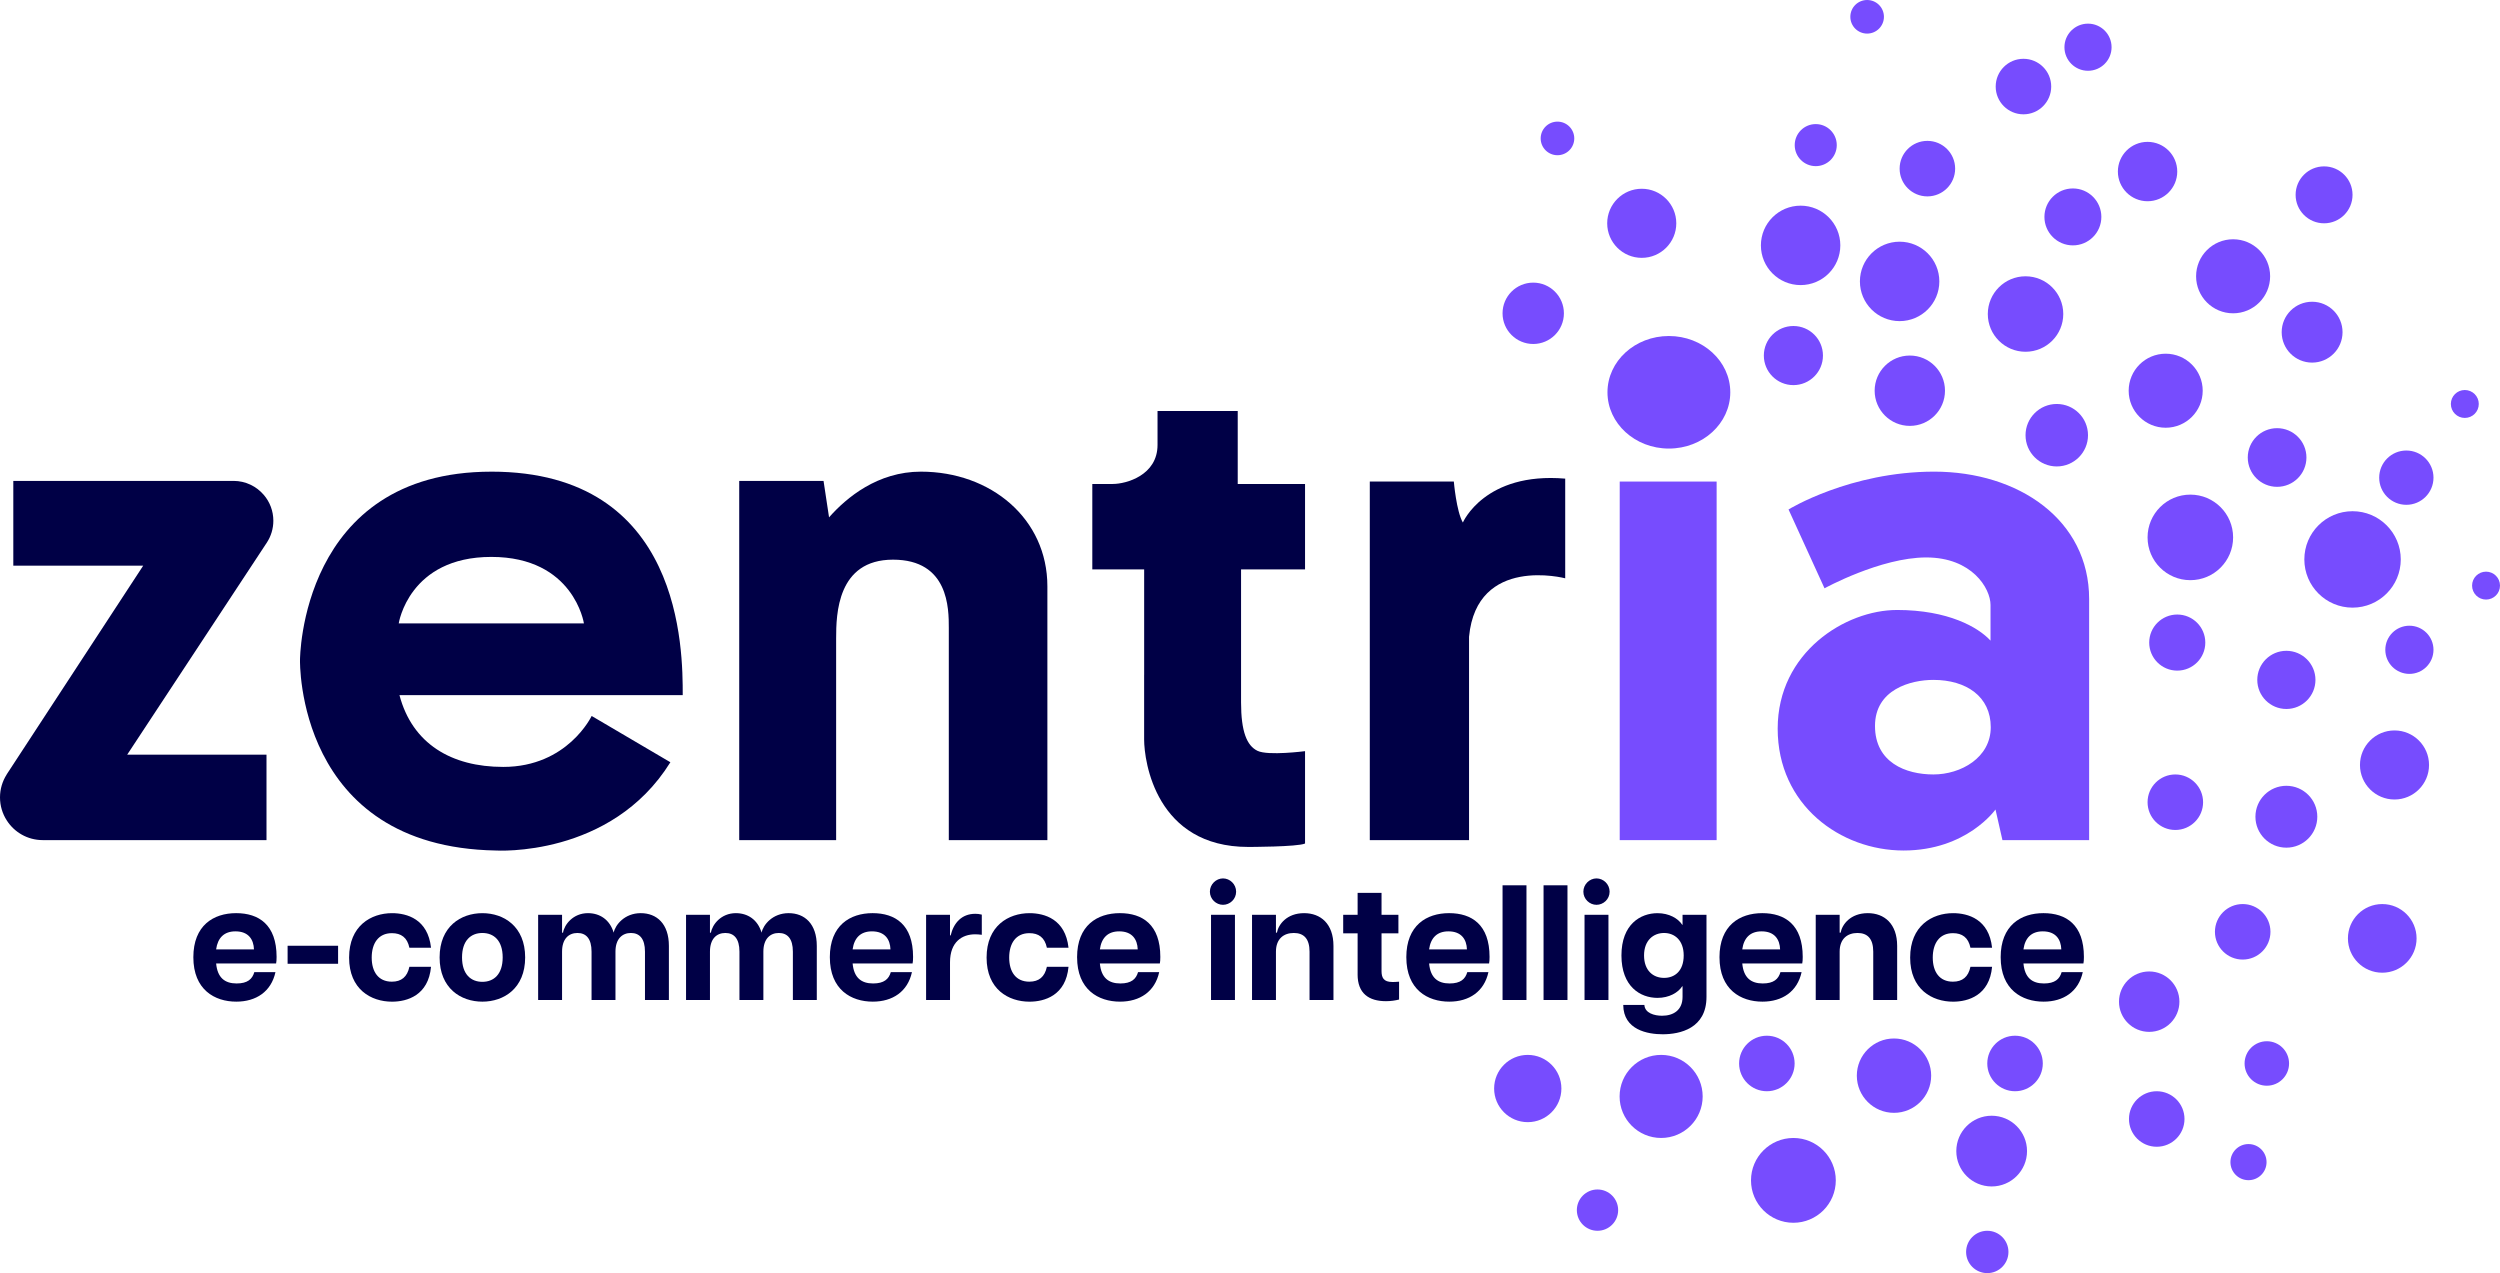 <?xml version="1.0" encoding="UTF-8"?><svg id="Calque_1" xmlns="http://www.w3.org/2000/svg" viewBox="0 0 1920 977.75"><defs><style>.cls-1{fill:#000046;}.cls-2{fill:#774cfe;}</style></defs><rect class="cls-2" x="1243.94" y="369.84" width="74.43" height="275.38"/><path class="cls-2" d="M1281.7,344.5c26.05,0,47.16-19.35,47.16-43.22s-21.11-43.22-47.16-43.22-47.16,19.35-47.16,43.22,21.11,43.22,47.16,43.22Z"/><path class="cls-1" d="M1128.23,489.01c5.92-62.76,73.85-44.87,73.85-44.87v-76.55c-61.88-5.28-78.6,33.72-78.6,33.72-4.98-8.51-6.94-31.48-6.94-31.48h-64.54v275.38h76.22v-156.2h.01Z"/><path class="cls-1" d="M377.34,362.24c-146.94,0-146.94,144.67-146.94,144.67,0,0-3.31,143.55,150.35,146.28,0,0,88.47,5.7,134.1-67.78l-60.46-35.55s-18.46,39.13-67.89,39.13c-39.82,0-69.85-17.76-79.72-55.13h217.55c0-34.38,0-171.63-146.98-171.63h0ZM306.23,478.75s7.72-51.04,71.11-51.04,71.11,51.04,71.11,51.04h-142.23Z"/><path class="cls-1" d="M728.66,645.21h75.73v-194.91c0-51.91-43.34-88.07-97.15-88.07-33.13,0-57.05,19.84-70.53,35.09l-4.23-27.98h-64.76v275.87h74.43v-154.9c0-18.58.81-60.49,43.67-60.49s42.86,37.63,42.86,52.39v163h-.01Z"/><path class="cls-1" d="M878.69,518.34v49.54c0,17.17,9.26,82.57,79.94,82.57,0,0,37.87,0,43.64-2.62v-70.94s-28.38,3.7-36.52-.25c-8.15-3.95-12.62-14.66-12.62-37.22v-102.11h49.14v-65.61h-51.7v-56.06h-61.59v26.06c0,23.3-23.99,29.99-34.37,29.99h-15.72v65.61h39.82v81.04Z"/><path class="cls-2" d="M1456.81,468.47c-39.36,0-91.55,32.39-91.55,91.15s48.23,93.57,96.71,93.57,70.57-31.5,70.57-31.5l5.33,23.52h66.59v-185.13c0-60.84-54.16-97.86-118.99-97.86s-111.88,29.05-111.88,29.05l27.64,60.55s43.07-23.7,78.14-23.7,49.35,23.7,49.35,36.51v27.38c-9.41-10.26-32.5-23.55-71.89-23.55h-.01ZM1528.9,558.48c0,23.44-22.94,36.3-44.04,36.3s-44.86-9.07-44.86-37.23,27.56-35.39,44.86-35.39c25.37,0,44.04,12.87,44.04,36.3h0Z"/><path class="cls-1" d="M179.34,369.34H10.22v65.1h99.76L5.1,594.8v.08c-3.22,5.06-5.1,11.09-5.1,17.51s1.87,12.47,5.1,17.53c5.78,9.19,16.04,15.28,27.69,15.28h171.88v-65.61h-106.99s107.22-162.84,107.36-163.04c3.08-4.77,4.89-10.48,4.89-16.62,0-7.54-2.73-14.45-7.29-19.8-5.62-6.59-13.96-10.8-23.33-10.8h.02Z"/><path class="cls-1" d="M148.49,735.16c0-24.42,15.48-33.86,32.85-33.86s31.08,8.81,31.08,33.61c0,2.39-.12,3.65-.37,5.03h-46.06c1,10.96,6.67,15.36,15.73,15.36,8.44,0,12.08-3.4,13.59-8.69h16.24c-3.28,14.98-14.86,22.66-30.09,22.66-16.61,0-32.97-9.2-32.97-34.1h.01ZM195.05,729.12c-.25-7.56-4.16-13.84-14.22-13.84-8.56,0-13.6,4.79-14.85,13.84h29.07Z"/><path class="cls-1" d="M220.88,726.34h38.77v13.84h-38.77v-13.84Z"/><path class="cls-1" d="M268.11,735.41c0-24.41,16.85-34.1,32.97-34.1,11.45,0,27.57,4.53,29.95,26.56h-16.61c-1.64-7.92-6.41-11.2-13.46-11.2-10.44,0-15.49,7.93-15.49,18.76s5.04,18.5,15.49,18.5c7.29,0,11.83-3.65,13.46-11.45h16.61c-2.01,22.02-18.37,26.81-29.95,26.81-16.1,0-32.97-9.44-32.97-33.86h0Z"/><path class="cls-1" d="M337.62,735.29c0-23.78,16.36-33.98,32.85-33.98s32.85,10.2,32.85,33.98-16.36,33.98-32.85,33.98-32.85-10.2-32.85-33.98ZM386.06,735.29c0-12.96-6.8-18.76-15.61-18.76s-15.61,5.79-15.61,18.76,6.8,18.76,15.61,18.76,15.61-5.79,15.61-18.76Z"/><path class="cls-1" d="M484.52,716.53c-6.55,0-11.84,4.41-11.84,14.34v37.13h-18.37v-37.13c0-9.94-4.15-14.34-10.82-14.34s-11.83,4.41-11.83,14.34v37.13h-18.37v-65.44h18.37v13.71h.75c1.01-6.16,7.69-14.97,19.13-14.97,9.05,0,16.74,4.91,19.76,14.97,1.27-6.04,8.44-14.97,20.77-14.97s21.64,8.17,21.64,25.17v41.53h-18.37v-37.13c0-9.94-4.15-14.34-10.82-14.34h.01Z"/><path class="cls-1" d="M598.11,716.53c-6.55,0-11.84,4.41-11.84,14.34v37.13h-18.37v-37.13c0-9.94-4.15-14.34-10.82-14.34s-11.83,4.41-11.83,14.34v37.13h-18.37v-65.44h18.37v13.71h.75c1.01-6.16,7.69-14.97,19.13-14.97,9.05,0,16.74,4.91,19.76,14.97,1.27-6.04,8.44-14.97,20.77-14.97s21.64,8.17,21.64,25.17v41.53h-18.37v-37.13c0-9.94-4.15-14.34-10.82-14.34h.01Z"/><path class="cls-1" d="M637.31,735.16c0-24.42,15.48-33.86,32.85-33.86s31.08,8.81,31.08,33.61c0,2.39-.12,3.65-.37,5.03h-46.06c1,10.96,6.67,15.36,15.73,15.36,8.44,0,12.08-3.4,13.59-8.69h16.24c-3.27,14.98-14.85,22.66-30.08,22.66-16.61,0-32.97-9.2-32.97-34.1h0ZM683.88,729.12c-.25-7.56-4.16-13.84-14.22-13.84-8.56,0-13.59,4.79-14.85,13.84h29.07Z"/><path class="cls-1" d="M711.23,702.56h18.37v15.85h.51c2.27-9.56,8.44-16.61,18.88-16.61,1.51,0,3.15.12,5.03.63v15.49c-2.01-.25-3.52-.37-5.16-.37-9.81,0-19.25,5.67-19.25,21.52v28.95h-18.37v-65.44h0Z"/><path class="cls-1" d="M757.7,735.41c0-24.41,16.85-34.1,32.97-34.1,11.45,0,27.57,4.53,29.95,26.56h-16.61c-1.64-7.92-6.41-11.2-13.46-11.2-10.44,0-15.49,7.93-15.49,18.76s5.04,18.5,15.49,18.5c7.29,0,11.83-3.65,13.46-11.45h16.61c-2.01,22.02-18.37,26.81-29.95,26.81-16.1,0-32.97-9.44-32.97-33.86h0Z"/><path class="cls-1" d="M827.2,735.16c0-24.42,15.48-33.86,32.85-33.86s31.08,8.81,31.08,33.61c0,2.39-.12,3.65-.37,5.03h-46.06c1,10.96,6.67,15.36,15.73,15.36,8.44,0,12.08-3.4,13.59-8.69h16.24c-3.27,14.98-14.85,22.66-30.08,22.66-16.61,0-32.97-9.2-32.97-34.1h0ZM873.77,729.12c-.25-7.56-4.16-13.84-14.22-13.84-8.56,0-13.59,4.79-14.85,13.84h29.07Z"/><rect class="cls-1" x="930.07" y="702.56" width="18.37" height="65.44"/><path class="cls-1" d="M993.64,716.53c-7.68,0-13.71,4.41-13.71,14.34v37.13h-18.37v-65.44h18.37v13.71h.75c1.13-6.16,7.43-14.97,20.89-14.97,12.71,0,22.53,8.17,22.53,25.17v41.53h-18.37v-37.13c0-9.94-4.4-14.34-12.08-14.34h-.01Z"/><path class="cls-1" d="M1042.65,748.37v-31.58h-11.08v-14.22h11.08v-16.86h18.37v16.86h12.96v14.22h-12.96v28.94c0,5.03,1.51,8.44,8.31,8.44,1.39,0,2.52,0,5.16-.24v13.71c-2.91.76-6.42,1.27-10.08,1.27-13.09,0-21.77-5.92-21.77-20.52h.01Z"/><path class="cls-1" d="M1080.05,735.16c0-24.42,15.48-33.86,32.85-33.86s31.08,8.81,31.08,33.61c0,2.39-.12,3.65-.37,5.03h-46.06c1,10.96,6.67,15.36,15.73,15.36,8.44,0,12.08-3.4,13.59-8.69h16.24c-3.27,14.98-14.85,22.66-30.08,22.66-16.61,0-32.97-9.2-32.97-34.1h0ZM1126.61,729.12c-.25-7.56-4.16-13.84-14.22-13.84-8.56,0-13.59,4.79-14.85,13.84h29.07Z"/><path class="cls-1" d="M1153.96,679.91h18.37v88.09h-18.37v-88.09Z"/><path class="cls-1" d="M1185.45,679.91h18.37v88.09h-18.37v-88.09Z"/><path class="cls-1" d="M1226.1,674.62c5.29,0,10.08,4.41,10.08,10.2s-4.79,10.08-10.08,10.08-10.07-4.41-10.07-10.08,4.77-10.2,10.07-10.2"/><path class="cls-1" d="M939.26,674.62c5.29,0,10.08,4.41,10.08,10.2s-4.79,10.08-10.08,10.08-10.07-4.41-10.07-10.08,4.77-10.2,10.07-10.2"/><rect class="cls-1" x="1216.92" y="702.56" width="18.37" height="65.44"/><path class="cls-1" d="M1246.64,771.78h16.24c.37,6.3,7.68,8.31,13.59,8.31,8.69,0,15.73-4.28,15.73-14.47v-8.18h-.24c-3.15,4.91-10.08,8.93-19.01,8.93-13.21,0-27.68-8.68-27.68-32.59s14.6-32.46,27.68-32.46c8.93,0,15.86,4.03,19.01,8.93h.24v-7.68h18.38v63.06c0,24.29-20.4,28.69-33.61,28.69-11.45,0-30.2-3.28-30.32-22.53h-.01ZM1293.08,733.77c0-11.7-7.04-17.24-15.09-17.24s-15.36,5.53-15.36,17.24,7.05,17.25,15.36,17.25,15.09-5.41,15.09-17.25Z"/><path class="cls-1" d="M1320.56,735.16c0-24.42,15.48-33.86,32.85-33.86s31.08,8.81,31.08,33.61c0,2.39-.12,3.65-.37,5.03h-46.06c1,10.96,6.67,15.36,15.73,15.36,8.44,0,12.08-3.4,13.59-8.69h16.24c-3.27,14.98-14.85,22.66-30.08,22.66-16.61,0-32.97-9.2-32.97-34.1h0ZM1367.12,729.12c-.25-7.56-4.16-13.84-14.22-13.84-8.56,0-13.59,4.79-14.85,13.84h29.07Z"/><path class="cls-1" d="M1426.56,716.53c-7.68,0-13.71,4.41-13.71,14.34v37.13h-18.37v-65.44h18.37v13.71h.75c1.13-6.16,7.43-14.97,20.89-14.97,12.71,0,22.53,8.17,22.53,25.17v41.53h-18.37v-37.13c0-9.94-4.4-14.34-12.08-14.34h-.01Z"/><path class="cls-1" d="M1467,735.41c0-24.41,16.85-34.1,32.97-34.1,11.45,0,27.57,4.53,29.95,26.56h-16.61c-1.64-7.92-6.41-11.2-13.46-11.2-10.44,0-15.49,7.93-15.49,18.76s5.04,18.5,15.49,18.5c7.29,0,11.83-3.65,13.46-11.45h16.61c-2.01,22.02-18.37,26.81-29.95,26.81-16.1,0-32.97-9.44-32.97-33.86h0Z"/><path class="cls-1" d="M1536.51,735.16c0-24.42,15.48-33.86,32.85-33.86s31.08,8.81,31.08,33.61c0,2.39-.12,3.65-.37,5.03h-46.06c1,10.96,6.67,15.36,15.73,15.36,8.44,0,12.08-3.4,13.59-8.69h16.24c-3.27,14.98-14.85,22.66-30.08,22.66-16.61,0-32.97-9.2-32.97-34.1h0ZM1583.08,729.12c-.25-7.56-4.16-13.84-14.22-13.84-8.56,0-13.59,4.79-14.85,13.84h29.07Z"/><circle class="cls-2" cx="1656.37" cy="859.39" r="21.32"/><circle class="cls-2" cx="1755.93" cy="522.16" r="22.34"/><circle class="cls-2" cx="1650.59" cy="769.28" r="23.2"/><circle class="cls-2" cx="1547.55" cy="816.75" r="21.32"/><circle class="cls-2" cx="1740.92" cy="816.75" r="17.08"/><circle class="cls-2" cx="1829.57" cy="720.68" r="26.36"/><circle class="cls-2" cx="1909.28" cy="449.75" r="10.72"/><circle class="cls-2" cx="1892.98" cy="310.25" r="10.72"/><circle class="cls-2" cx="1722.39" cy="715.63" r="21.32"/><circle class="cls-2" cx="1670.65" cy="616.1" r="21.32"/><circle class="cls-2" cx="1755.93" cy="627.25" r="23.76"/><circle class="cls-2" cx="1672.13" cy="493.5" r="21.54"/><circle class="cls-2" cx="1806.76" cy="429.64" r="37.03"/><circle class="cls-2" cx="1682.18" cy="412.72" r="32.85"/><circle class="cls-2" cx="1579.6" cy="334.24" r="23.99"/><circle class="cls-2" cx="1466.74" cy="300.07" r="27.01"/><circle class="cls-2" cx="1663.25" cy="300.07" r="28.43"/><circle class="cls-2" cx="1480.23" cy="129.51" r="21.32"/><circle class="cls-2" cx="1715.03" cy="212.19" r="28.43"/><circle class="cls-2" cx="1555.61" cy="241.17" r="28.98"/><circle class="cls-2" cx="1838.98" cy="587.5" r="26.52"/><circle class="cls-2" cx="1848.07" cy="366.85" r="20.85"/><circle class="cls-2" cx="1850.42" cy="499.05" r="18.5"/><circle class="cls-2" cx="1748.81" cy="351.36" r="22.53"/><circle class="cls-2" cx="1775.7" cy="255.11" r="23.37"/><circle class="cls-2" cx="1649.33" cy="131.75" r="22.8"/><circle class="cls-2" cx="1458.91" cy="216.12" r="30.5"/><circle class="cls-2" cx="1382.87" cy="188.45" r="30.5"/><circle class="cls-2" cx="1554.01" cy="66.48" r="21.32"/><circle class="cls-2" cx="1603.59" cy="36.26" r="18.1"/><circle class="cls-2" cx="1591.98" cy="166.59" r="21.86"/><circle class="cls-2" cx="1784.89" cy="149.64" r="21.86"/><circle class="cls-2" cx="1377.33" cy="273.07" r="22.7"/><circle class="cls-2" cx="1177.52" cy="240.62" r="23.56"/><circle class="cls-2" cx="1196.14" cy="106.31" r="12.9"/><circle class="cls-2" cx="1433.96" cy="12.9" r="12.9"/><circle class="cls-2" cx="1394.49" cy="111.45" r="16.15"/><circle class="cls-2" cx="1260.86" cy="171.5" r="26.53"/><circle class="cls-2" cx="1454.59" cy="826.11" r="28.55"/><circle class="cls-2" cx="1529.6" cy="884.04" r="27.16"/><circle class="cls-2" cx="1726.84" cy="892.51" r="13.87"/><circle class="cls-2" cx="1526.23" cy="961.5" r="16.26"/><circle class="cls-2" cx="1377.33" cy="906.53" r="32.56"/><circle class="cls-2" cx="1275.75" cy="842.06" r="31.9"/><circle class="cls-2" cx="1173.32" cy="835.99" r="25.83"/><circle class="cls-2" cx="1226.88" cy="929.38" r="15.86"/><circle class="cls-2" cx="1356.95" cy="816.75" r="21.32"/></svg>